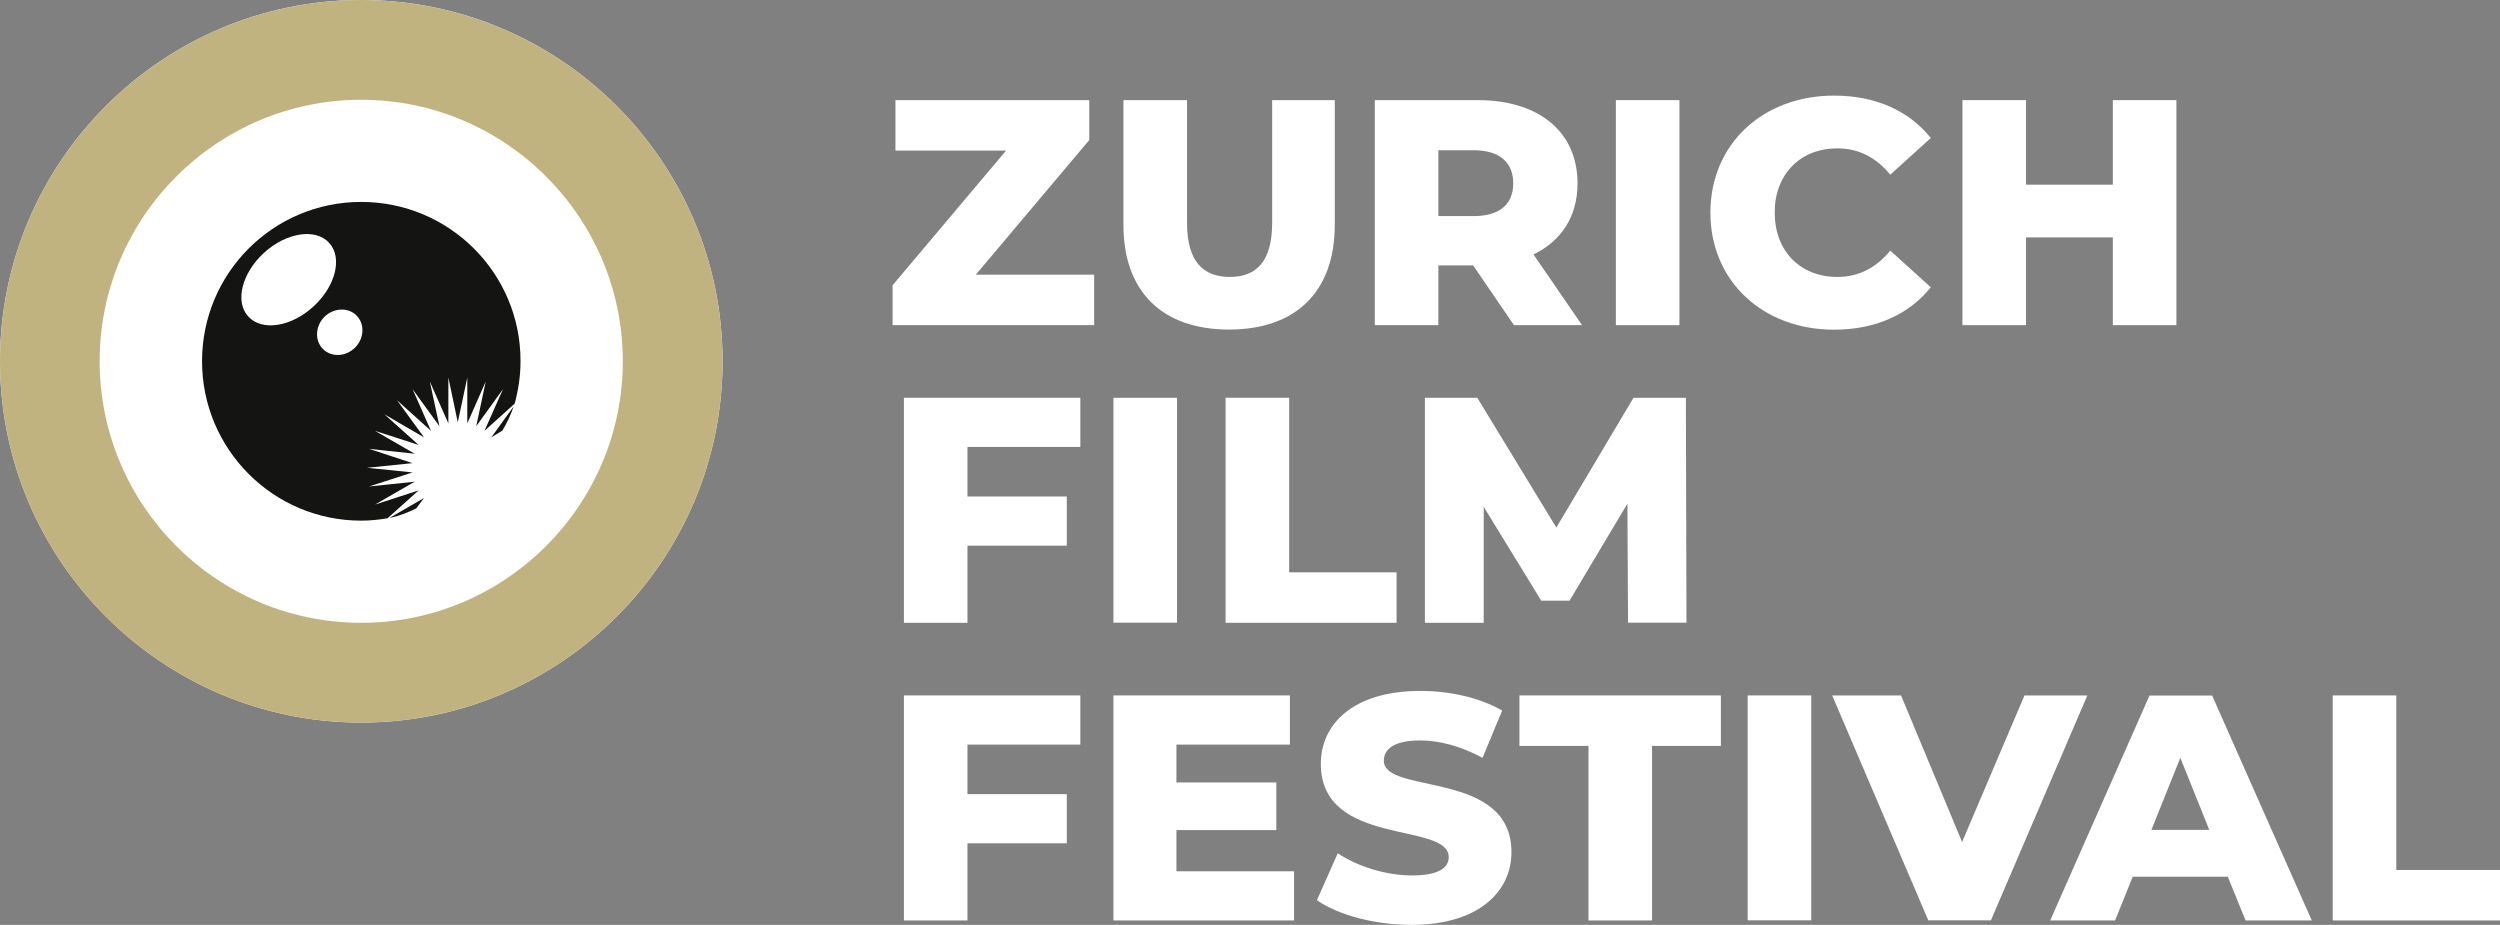 <?xml version="1.0" encoding="UTF-8"?>
<svg width="173px" height="64px" viewBox="0 0 173 64" version="1.1" xmlns="http://www.w3.org/2000/svg" xmlns:xlink="http://www.w3.org/1999/xlink">
    <rect x="0" y="0" width="173" height="64" fill="#808080" stroke="none"/>
    <title>Logo/ZFF/Original</title>
    <g id="Logo/ZFF/Original" stroke="none" stroke-width="1" fill="none" fill-rule="evenodd">
        <g id="Logo-ZFF" fill-rule="nonzero">
            <g id="VEKTOR" transform="translate(61.767, 6.616)" fill="#FFFFFF">
                <g id="Group" transform="translate(-0, 0)">
                    <polygon id="Path" points="13.948 12.391 13.948 15.885 0 15.885 0 13.125 7.852 3.806 0.198 3.806 0.198 0.313 13.611 0.313 13.611 3.073 5.759 12.391"></polygon>
                    <path d="M15.975,8.947 L15.975,0.313 L20.375,0.313 L20.375,8.807 C20.375,11.477 21.487,12.548 23.333,12.548 C25.178,12.548 26.266,11.477 26.266,8.807 L26.266,0.313 L30.599,0.313 L30.599,8.939 C30.599,13.586 27.889,16.189 23.283,16.189 C18.686,16.189 15.975,13.594 15.975,8.947 L15.975,8.947 Z" id="Path"></path>
                    <path d="M40.173,11.749 L37.767,11.749 L37.767,15.885 L33.368,15.885 L33.368,0.313 L40.486,0.313 C44.737,0.313 47.398,2.513 47.398,6.072 C47.398,8.363 46.286,10.051 44.35,10.991 L47.712,15.885 L42.999,15.885 L40.173,11.749 L40.173,11.749 Z M40.214,3.782 L37.767,3.782 L37.767,8.338 L40.214,8.338 C42.035,8.338 42.949,7.489 42.949,6.072 C42.949,4.655 42.043,3.782 40.214,3.782 Z" id="Shape"></path>
                    <polygon id="Path" points="50.051 0.313 54.451 0.313 54.451 15.885 50.051 15.885"></polygon>
                    <path d="M56.593,8.099 C56.593,3.361 60.218,0 65.153,0 C68.02,0 70.336,1.046 71.843,2.933 L69.042,5.471 C68.062,4.292 66.867,3.65 65.376,3.65 C62.822,3.65 61.042,5.429 61.042,8.099 C61.042,10.768 62.822,12.548 65.376,12.548 C66.867,12.548 68.07,11.905 69.042,10.727 L71.843,13.265 C70.327,15.151 68.02,16.198 65.153,16.198 C60.218,16.198 56.593,12.836 56.593,8.099 L56.593,8.099 Z" id="Path"></path>
                    <polygon id="Path" points="88.84 0.313 88.84 15.885 84.441 15.885 84.441 9.813 78.434 9.813 78.434 15.885 74.035 15.885 74.035 0.313 78.434 0.313 78.434 6.163 84.441 6.163 84.441 0.313"></polygon>
                    <polygon id="Path" points="5.182 24.313 5.182 27.74 12.054 27.74 12.054 31.143 5.182 31.143 5.182 36.482 0.783 36.482 0.783 20.91 12.993 20.91 12.993 24.313 5.182 24.313"></polygon>
                    <path d="M15.283,20.91 L19.683,20.91 L19.683,36.474 L15.283,36.474 C15.283,36.474 15.283,20.91 15.283,20.91 Z" id="Path"></path>
                    <polygon id="Path" points="23.044 20.91 27.444 20.91 27.444 32.989 34.875 32.989 34.875 36.482 23.044 36.482 23.044 20.91"></polygon>
                    <polygon id="Path" points="50.892 36.482 50.851 28.235 46.846 34.949 44.886 34.949 40.906 28.457 40.906 36.482 36.836 36.482 36.836 20.91 40.461 20.91 45.932 29.891 51.271 20.91 54.896 20.91 54.937 36.474 50.892 36.474"></polygon>
                    <polygon id="Path" points="5.182 44.91 5.182 48.338 12.054 48.338 12.054 51.74 5.182 51.74 5.182 57.079 0.783 57.079 0.783 41.508 12.993 41.508 12.993 44.91 5.182 44.91"></polygon>
                    <polygon id="Path" points="27.782 53.677 27.782 57.079 15.283 57.079 15.283 41.508 27.493 41.508 27.493 44.91 19.642 44.91 19.642 47.53 26.554 47.53 26.554 50.826 19.642 50.826 19.642 53.677"></polygon>
                    <path d="M29.363,55.679 L30.805,52.432 C32.181,53.347 34.142,53.965 35.946,53.965 C37.751,53.965 38.484,53.454 38.484,52.696 C38.484,50.224 29.635,52.029 29.635,46.245 C29.635,43.469 31.901,41.195 36.531,41.195 C38.558,41.195 40.643,41.664 42.183,42.554 L40.824,45.825 C39.333,45.026 37.866,44.622 36.507,44.622 C34.661,44.622 33.994,45.248 33.994,46.023 C33.994,48.404 42.826,46.624 42.826,52.358 C42.826,55.069 40.56,57.384 35.93,57.384 C33.368,57.392 30.83,56.7 29.363,55.679 L29.363,55.679 Z" id="Path"></path>
                    <polygon id="Path" points="48.156 45.001 43.378 45.001 43.378 41.508 57.318 41.508 57.318 45.001 52.556 45.001 52.556 57.079 48.156 57.079 48.156 45.001"></polygon>
                    <polygon id="Path" points="59.172 41.508 63.571 41.508 63.571 57.071 59.172 57.071 59.172 41.508"></polygon>
                    <polygon id="Path" points="82.677 41.508 76.004 57.071 71.67 57.071 65.021 41.508 69.784 41.508 74.01 51.65 78.327 41.508 82.677 41.508"></polygon>
                    <path d="M92.399,54.056 L85.816,54.056 L84.597,57.079 L80.107,57.079 L86.978,41.516 L91.312,41.516 L98.208,57.079 L93.627,57.079 L92.399,54.056 Z M91.114,50.809 L89.112,45.825 L87.11,50.809 L91.114,50.809 Z" id="Shape"></path>
                    <polygon id="Path" points="99.658 41.508 104.057 41.508 104.057 53.586 111.489 53.586 111.489 57.079 99.658 57.079 99.658 41.508"></polygon>
                </g>
            </g>
            <g id="Group">
                <path d="M24.997,4.5735191e-16 C11.213,4.5735191e-16 9.14702555e-16,11.213 9.14702555e-16,24.997 C9.14702555e-16,38.781 11.213,50.002 24.997,50.002 C38.781,50.002 50.002,38.789 50.002,24.997 C50.002,11.205 38.781,4.5735191e-16 24.997,4.5735191e-16" id="Path" fill="#FFFFFF"></path>
                <g>
                    <path d="M6.896,24.997 C6.896,15.02 15.02,6.904 24.997,6.904 C34.974,6.904 43.098,15.028 43.098,24.997 C43.098,34.966 34.974,43.098 24.997,43.098 C15.02,43.098 6.896,34.982 6.896,24.997 M24.997,4.5735191e-16 C11.213,4.5735191e-16 9.14702555e-16,11.213 9.14702555e-16,24.997 C9.14702555e-16,38.781 11.213,50.002 24.997,50.002 C38.781,50.002 50.002,38.789 50.002,24.997 C50.002,11.205 38.781,4.5735191e-16 24.997,4.5735191e-16" id="Shape" fill="#C0B37F"></path>
                    <g transform="translate(13.981, 13.973)" fill="#141412">
                        <path d="M14.822,21.207 L15.357,20.49 L12.976,21.866 C13.569,21.759 14.22,21.504 14.822,21.207" id="Path"></path>
                        <path d="M20.779,15.827 C21.067,15.366 21.372,14.739 21.561,14.154 L20.012,16.297 L20.779,15.827 Z" id="Path"></path>
                        <path d="M10.595,10.076 C9.953,10.719 8.964,10.768 8.371,10.183 C7.786,9.598 7.827,8.61 8.461,7.959 C9.096,7.324 10.101,7.275 10.686,7.852 C11.271,8.445 11.23,9.434 10.595,10.076 M3.197,7.926 C2.257,6.904 2.752,4.919 4.301,3.51 C5.841,2.109 7.86,1.804 8.799,2.834 C9.738,3.864 9.244,5.841 7.695,7.25 C6.154,8.659 4.136,8.964 3.197,7.926 M11.015,0 C4.919,0 0,4.935 0,11.024 C0,17.112 4.927,22.056 11.015,22.056 C11.642,22.056 12.243,21.99 12.836,21.891 L14.987,19.963 L11.971,20.943 L14.715,19.361 L11.559,19.691 L14.566,18.719 L11.419,18.398 L14.566,18.076 L11.559,17.088 L14.715,17.425 L11.971,15.843 L14.987,16.816 L12.622,14.698 L15.366,16.297 L13.495,13.726 L15.843,15.843 L14.566,12.952 L16.428,15.522 L15.761,12.424 L17.046,15.324 L17.046,12.152 C17.046,12.152 17.697,15.25 17.697,15.25 L18.356,12.152 L18.356,15.324 C18.356,15.324 19.633,12.424 19.633,12.424 L18.974,15.522 L20.828,12.952 L19.543,15.843 L21.635,13.957 C21.891,13.017 22.039,12.037 22.039,11.007 C22.047,4.935 17.112,0 11.015,0" id="Shape"></path>
                    </g>
                </g>
            </g>
        </g>
    </g>
</svg>